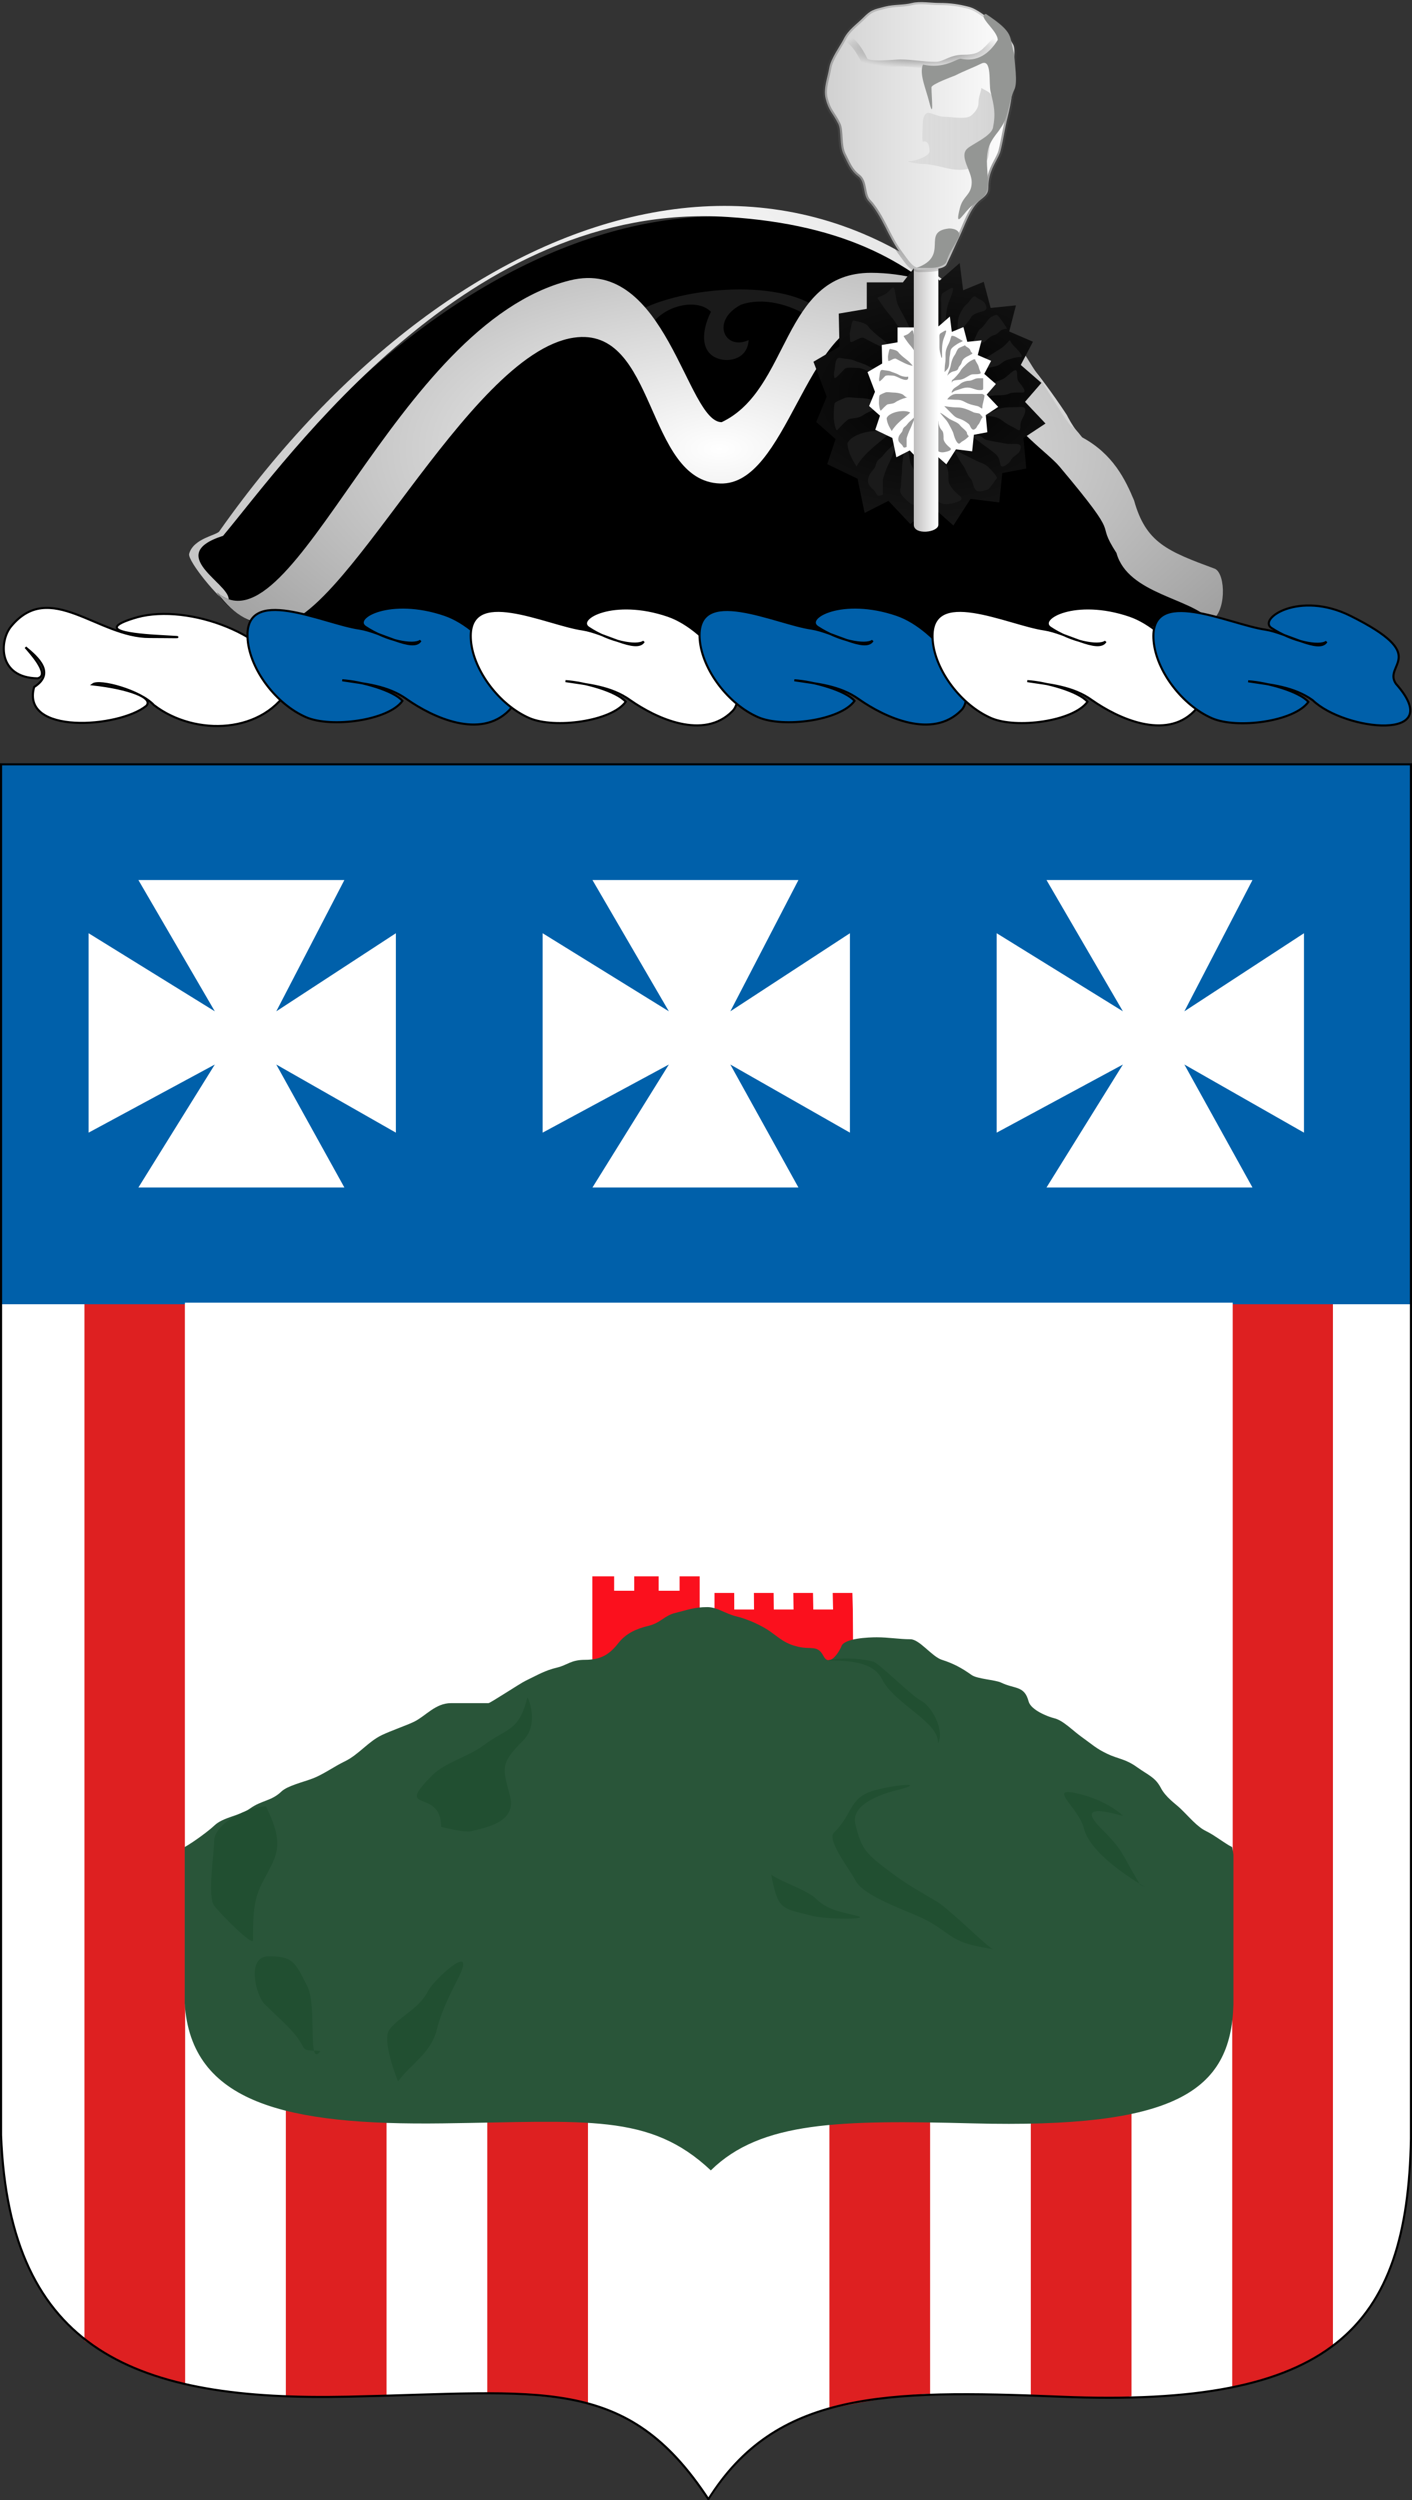 <?xml version="1.0" encoding="UTF-8" standalone="no"?>
<!-- Created with Inkscape (http://www.inkscape.org/) -->
<svg
   xmlns:dc="http://purl.org/dc/elements/1.1/"
   xmlns:cc="http://creativecommons.org/ns#"
   xmlns:rdf="http://www.w3.org/1999/02/22-rdf-syntax-ns#"
   xmlns:svg="http://www.w3.org/2000/svg"
   xmlns="http://www.w3.org/2000/svg"
   xmlns:xlink="http://www.w3.org/1999/xlink"
   xmlns:sodipodi="http://sodipodi.sourceforge.net/DTD/sodipodi-0.dtd"
   xmlns:inkscape="http://www.inkscape.org/namespaces/inkscape"
   id="svg2551"
   sodipodi:version="0.32"
   inkscape:version="0.46"
   width="201.815"
   height="357.17"
   version="1.0"
   sodipodi:docname="3rd_Infantry_Regiment_COA.svg"
   inkscape:output_extension="org.inkscape.output.svg.inkscape">
  <rect width="100%" height="100%" fill="#333333" stroke="none"/>
  <defs
     id="defs2554">
    <linearGradient
       inkscape:collect="always"
       id="linearGradient3501">
      <stop
         style="stop-color:#cccccc;stop-opacity:1;"
         offset="0"
         id="stop3503" />
      <stop
         style="stop-color:#cccccc;stop-opacity:0;"
         offset="1"
         id="stop3505" />
    </linearGradient>
    <linearGradient
       inkscape:collect="always"
       id="linearGradient3468">
      <stop
         style="stop-color:#666666;stop-opacity:1;"
         offset="0"
         id="stop3470" />
      <stop
         style="stop-color:#666666;stop-opacity:0;"
         offset="1"
         id="stop3472" />
    </linearGradient>
    <linearGradient
       id="linearGradient3454">
      <stop
         style="stop-color:#ffffff;stop-opacity:1;"
         offset="0"
         id="stop3456" />
      <stop
         style="stop-color:#6f6f6f;stop-opacity:1;"
         offset="1"
         id="stop3458" />
    </linearGradient>
    <linearGradient
       inkscape:collect="always"
       id="linearGradient3446">
      <stop
         style="stop-color:#4d4d4d;stop-opacity:1;"
         offset="0"
         id="stop3448" />
      <stop
         style="stop-color:#4d4d4d;stop-opacity:0;"
         offset="1"
         id="stop3450" />
    </linearGradient>
    <linearGradient
       id="linearGradient3410">
      <stop
         style="stop-color:#ffffff;stop-opacity:1;"
         offset="0"
         id="stop3412" />
      <stop
         style="stop-color:#6b6868;stop-opacity:1;"
         offset="1"
         id="stop3414" />
    </linearGradient>
    <linearGradient
       id="linearGradient3400">
      <stop
         style="stop-color:#000000;stop-opacity:1;"
         offset="0"
         id="stop3402" />
      <stop
         style="stop-color:#2f2f2f;stop-opacity:1;"
         offset="1"
         id="stop3404" />
    </linearGradient>
    <linearGradient
       id="linearGradient4726">
      <stop
         style="stop-color:#ffffff;stop-opacity:1;"
         offset="0"
         id="stop4728" />
      <stop
         style="stop-color:#000000;stop-opacity:1;"
         offset="1"
         id="stop4730" />
    </linearGradient>
    <linearGradient
       id="linearGradient4720">
      <stop
         id="stop4722"
         offset="0"
         style="stop-color:#ffffff;stop-opacity:1;" />
      <stop
         id="stop4724"
         offset="1"
         style="stop-color:#000000;stop-opacity:1;" />
    </linearGradient>
    <linearGradient
       id="linearGradient3385">
      <stop
         style="stop-color:#ffffff;stop-opacity:1;"
         offset="0"
         id="stop3387" />
      <stop
         style="stop-color:#000000;stop-opacity:1;"
         offset="1"
         id="stop3389" />
    </linearGradient>
    <inkscape:perspective
       sodipodi:type="inkscape:persp3d"
       inkscape:vp_x="0 : 526.18109 : 1"
       inkscape:vp_y="0 : 1000 : 0"
       inkscape:vp_z="744.09448 : 526.18109 : 1"
       inkscape:persp3d-origin="372.04724 : 350.78739 : 1"
       id="perspective2558" />
    <linearGradient
       inkscape:collect="always"
       xlink:href="#linearGradient3410"
       id="linearGradient3416"
       x1="132.738"
       y1="53.049"
       x2="124.602"
       y2="53.049"
       gradientUnits="userSpaceOnUse"
       gradientTransform="translate(31.441,-19.071)" />
    <radialGradient
       inkscape:collect="always"
       xlink:href="#linearGradient3400"
       id="radialGradient3560"
       gradientUnits="userSpaceOnUse"
       gradientTransform="matrix(3.88,-2.1257834e-6,1.4068206e-6,2.568,-684.64,-2.176)"
       cx="237.732"
       cy="1.389"
       fx="237.732"
       fy="1.389"
       r="16.583" />
    <linearGradient
       inkscape:collect="always"
       xlink:href="#linearGradient3501"
       id="linearGradient3597"
       gradientUnits="userSpaceOnUse"
       x1="355.854"
       y1="4.424"
       x2="326.271"
       y2="4.424"
       gradientTransform="translate(0,12)" />
    <radialGradient
       inkscape:collect="always"
       xlink:href="#linearGradient3468"
       id="radialGradient3601"
       gradientUnits="userSpaceOnUse"
       gradientTransform="matrix(1,0,0,0.242,0,6.676)"
       cx="339.852"
       cy="-7.028"
       fx="339.852"
       fy="-7.028"
       r="11.834" />
    <linearGradient
       inkscape:collect="always"
       xlink:href="#linearGradient3454"
       id="linearGradient3604"
       gradientUnits="userSpaceOnUse"
       x1="353.308"
       y1="5.453"
       x2="268.725"
       y2="5.453"
       gradientTransform="translate(0,12)" />
    <radialGradient
       inkscape:collect="always"
       xlink:href="#linearGradient3446"
       id="radialGradient3606"
       gradientUnits="userSpaceOnUse"
       gradientTransform="matrix(1.682,8.9235834e-7,-9.7199939e-7,1.833,-231.645,7.46)"
       cx="339.456"
       cy="5.453"
       fx="339.456"
       fy="5.453"
       r="13.852" />
    <linearGradient
       inkscape:collect="always"
       xlink:href="#linearGradient3410"
       id="linearGradient3609"
       gradientUnits="userSpaceOnUse"
       gradientTransform="translate(209.383,-0.243)"
       x1="132.738"
       y1="53.049"
       x2="124.602"
       y2="53.049" />
    <radialGradient
       inkscape:collect="always"
       xlink:href="#linearGradient4726"
       id="radialGradient3647"
       gradientUnits="userSpaceOnUse"
       gradientTransform="matrix(3.217,-4.5865911e-8,2.2874246e-8,1.604,134.255,133.77)"
       cx="54.884"
       cy="-42.169"
       fx="54.884"
       fy="-42.169"
       r="71.778" />
    <radialGradient
       inkscape:collect="always"
       xlink:href="#linearGradient3385"
       id="radialGradient3651"
       gradientUnits="userSpaceOnUse"
       gradientTransform="matrix(4.372,3.5082897e-2,-6.8845841e-2,8.58,-133.758,-399.81)"
       cx="101.955"
       cy="53.861"
       fx="101.955"
       fy="53.861"
       r="73.275" />
  </defs>
  <sodipodi:namedview
     inkscape:window-height="726"
     inkscape:window-width="1036"
     inkscape:pageshadow="2"
     inkscape:pageopacity="0.0"
     guidetolerance="10.0"
     gridtolerance="10.0"
     objecttolerance="10.0"
     borderopacity="1.0"
     bordercolor="#666666"
     pagecolor="#ffffff"
     id="base"
     showgrid="false"
     inkscape:zoom="3.96"
     inkscape:cx="110.98488"
     inkscape:cy="366.94441"
     inkscape:window-x="184"
     inkscape:window-y="22"
     inkscape:current-layer="svg2551"
     showguides="true"
     inkscape:guide-bbox="true"
     units="cm">
    <sodipodi:guide
       orientation="0,1"
       position="188.096,43.943"
       id="guide3190" />
  </sodipodi:namedview>
  <g
     id="g2735">
    <g
       id="g2714">
      <path
         style="fill:#ffffff;fill-opacity:1;fill-rule:evenodd;stroke:none;stroke-width:0.3;stroke-linecap:butt;stroke-linejoin:miter;stroke-miterlimit:4;stroke-dasharray:none;stroke-opacity:1"
         d="M 0.15,110.051 L 201.665,110.051 L 201.665,305.505 C 201.164,332.555 190.485,344.016 151.539,342.374 C 126.206,341.327 111.028,341.658 101.403,357.02 C 89.649,339.111 77.471,341.783 49.771,342.374 C 19.601,343.028 1.337,336.051 0.15,305 L 0.15,110.051 z"
         id="path3336"
         sodipodi:nodetypes="cccscscc" />
      <path
         style="fill:#de2021;fill-opacity:1;fill-rule:evenodd;stroke:none;stroke-width:1px;stroke-linecap:butt;stroke-linejoin:miter;stroke-opacity:1"
         d="M 26.462,340.547 L 26.462,186.051 L 12.069,186.051 L 12.069,334.38 C 16.331,336.932 20.524,339.675 26.462,340.547 z M 55.25,342.198 L 55.25,186.051 L 40.856,186.051 L 40.856,342.323 C 45.46,342.766 51.264,342.147 55.25,342.198 z M 84.038,343.299 L 84.038,186.051 L 69.644,186.051 L 69.644,341.877 C 73.877,342.011 79.436,342.325 84.038,343.299 z"
         id="path3339"
         sodipodi:nodetypes="ccccccccccccccc" />
      <path
         style="fill:#de2021;fill-opacity:1;fill-rule:evenodd;stroke:none;stroke-width:1px;stroke-linecap:butt;stroke-linejoin:miter;stroke-opacity:1"
         d="M 176.12,340.908 L 176.12,186.051 L 190.514,186.051 L 190.514,335.052 C 186.366,337.881 181.467,340.272 176.12,340.908 z M 147.332,342.198 L 147.332,186.051 L 161.726,186.051 L 161.726,342.323 C 157.122,342.766 151.318,342.147 147.332,342.198 z M 118.544,344.111 L 118.544,186.051 L 132.938,186.051 L 132.938,341.968 C 128.705,342.101 123.146,343.137 118.544,344.111 z"
         id="path3345"
         sodipodi:nodetypes="ccccccccccccccc" />
      <rect
         style="fill:#0060aa;fill-opacity:1;fill-rule:nonzero;stroke:none;stroke-width:1;stroke-linecap:butt;stroke-linejoin:miter;marker:none;marker-start:none;marker-mid:none;marker-end:none;stroke-miterlimit:4;stroke-dasharray:none;stroke-dashoffset:0;stroke-opacity:1;visibility:visible;display:inline;overflow:visible;enable-background:accumulate"
         id="rect2564"
         width="201.515"
         height="77.273"
         x="0.15"
         y="109.041" />
      <path
         style="fill:#ffffff;fill-rule:evenodd;stroke:none;stroke-width:1px;stroke-linecap:butt;stroke-linejoin:miter;stroke-opacity:1"
         d="M 19.782,169.638 L 49.221,169.638 L 39.487,152.069 L 56.581,161.803 L 56.581,133.314 L 39.487,144.472 L 49.221,125.716 L 19.782,125.716 L 30.703,144.472 L 12.66,133.314 L 12.66,161.803 L 30.703,152.069 L 19.782,169.638 z"
         id="path3355"
         sodipodi:nodetypes="ccccccccccccc" />
      <path
         style="fill:#ffffff;fill-rule:evenodd;stroke:none;stroke-width:1px;stroke-linecap:butt;stroke-linejoin:miter;stroke-opacity:1"
         d="M 84.679,169.638 L 114.118,169.638 L 104.384,152.069 L 121.478,161.803 L 121.478,133.314 L 104.384,144.472 L 114.118,125.716 L 84.679,125.716 L 95.6,144.472 L 77.556,133.314 L 77.556,161.803 L 95.6,152.069 L 84.679,169.638 z"
         id="path3357"
         sodipodi:nodetypes="ccccccccccccc" />
      <path
         style="fill:#ffffff;fill-rule:evenodd;stroke:none;stroke-width:1px;stroke-linecap:butt;stroke-linejoin:miter;stroke-opacity:1"
         d="M 149.575,169.638 L 179.014,169.638 L 169.28,152.069 L 186.374,161.803 L 186.374,133.314 L 169.28,144.472 L 179.014,125.716 L 149.575,125.716 L 160.496,144.472 L 142.453,133.314 L 142.453,161.803 L 160.496,152.069 L 149.575,169.638 z"
         id="path3359"
         sodipodi:nodetypes="ccccccccccccc" />
      <path
         style="fill:none;fill-rule:evenodd;stroke:#000000;stroke-width:0.3;stroke-linecap:butt;stroke-linejoin:miter;stroke-miterlimit:4;stroke-dasharray:none;stroke-opacity:1"
         d="M 0.15,109.186 L 201.665,109.186 L 201.665,305.505 C 201.164,332.555 190.485,344.016 151.539,342.374 C 126.206,341.327 110.878,341.658 101.253,357.02 C 89.5,339.111 77.471,341.783 49.771,342.374 C 19.601,343.028 1.337,336.051 0.15,305 L 0.15,109.186 z"
         id="path4201"
         sodipodi:nodetypes="cccscscc" />
      <path
         style="fill:#ffffff;fill-opacity:1;fill-rule:evenodd;stroke:none;stroke-width:0.175;stroke-linecap:butt;stroke-linejoin:miter;stroke-miterlimit:4;stroke-dasharray:none;stroke-opacity:1"
         d="M 26.431,186.091 L 176.189,186.091 L 176.189,286.241 C 175.817,298.662 167.88,303.925 138.937,303.171 C 120.111,302.69 108.72,302.842 101.567,309.897 C 92.832,301.673 83.893,302.9 63.308,303.171 C 40.886,303.471 27.313,300.267 26.431,286.009 L 26.431,186.091 z"
         id="path2404"
         sodipodi:nodetypes="cccscscc" />
      <path
         style="fill:#fb101d;fill-opacity:1;fill-rule:evenodd;stroke:none;stroke-width:0.1;stroke-linecap:butt;stroke-linejoin:miter;stroke-miterlimit:4;stroke-dasharray:none;stroke-opacity:1"
         d="M 84.661,225.185 L 87.779,225.185 L 87.779,227.243 L 90.648,227.243 L 90.648,225.185 L 94.141,225.185 L 94.141,227.243 L 97.134,227.243 L 97.134,225.185 L 100.003,225.185 L 100.003,227.243 L 100.003,229.925 L 102.124,229.925 L 102.124,227.555 L 104.939,227.555 L 104.948,229.925 L 107.773,229.925 L 107.755,227.555 L 110.57,227.555 L 110.597,229.925 L 113.422,229.925 L 113.386,227.555 L 116.201,227.555 L 116.246,229.925 L 119.07,229.925 L 119.017,227.555 L 121.832,227.555 L 121.895,229.925 L 121.957,239.405 L 84.661,239.281 L 84.661,227.243 L 84.661,225.185 z"
         id="path3198"
         sodipodi:nodetypes="cccccccccccccccccccccccccccccccc" />
      <path
         style="fill:#295539;fill-opacity:1;fill-rule:evenodd;stroke:none;stroke-width:0.175;stroke-linecap:butt;stroke-linejoin:miter;stroke-miterlimit:4;stroke-dasharray:none;stroke-opacity:1"
         d="M 101.096,229.579 C 99.196,229.579 98.179,230.013 96.592,230.391 C 94.882,230.799 94.49,231.827 92.65,232.266 C 91.014,232.657 89.502,233.297 88.396,234.704 C 87.138,236.305 85.954,237.11 83.611,237.11 C 81.592,237.11 81.075,237.869 79.669,238.204 C 77.846,238.639 76.894,239.254 75.165,240.079 C 74.323,240.481 70.077,243.297 69.816,243.297 C 68.032,243.297 66.252,243.297 64.467,243.297 C 62.21,243.297 60.835,245.166 59.119,245.985 C 58.054,246.493 55.91,247.227 54.583,247.86 C 52.602,248.805 51.256,250.677 49.234,251.641 C 47.845,252.304 46.167,253.499 44.73,254.047 C 43.317,254.587 41.09,255.098 40.226,255.922 C 38.764,257.316 37.412,257.15 35.721,258.36 C 34.294,259.381 31.904,259.574 30.654,260.766 C 29.855,261.529 27.75,263.086 26.4,263.86 L 26.4,286.172 C 27.283,300.431 40.867,303.629 63.31,303.329 C 83.915,303.058 92.853,301.824 101.597,310.047 C 108.756,302.993 120.162,302.848 139.007,303.329 C 167.977,304.083 175.92,298.812 176.292,286.391 L 176.292,264.922 C 176.227,264.506 176.174,264.122 176.105,263.86 C 175.103,263.382 173.594,262.157 172.383,261.579 C 171.104,260.969 169.969,259.549 168.723,258.36 C 167.966,257.638 166.626,256.762 165.908,255.391 C 165.118,253.885 164.128,253.597 162.529,252.454 C 160.815,251.227 159.848,251.298 158.275,250.547 C 156.663,249.778 156.195,249.271 154.616,248.141 C 153.265,247.175 151.953,245.759 150.674,245.454 C 149.769,245.238 147.337,244.279 147.015,243.047 C 146.419,240.775 145.079,241.317 143.073,240.36 C 142.234,239.96 139.679,239.859 138.851,239.266 C 137.441,238.258 136.235,237.621 134.628,237.11 C 133.196,236.655 131.435,234.172 130.124,234.172 C 128.526,234.172 127.013,233.891 125.307,233.891 C 124.234,233.891 120.56,234.012 120.239,235.235 C 120.18,235.46 118.658,238.395 117.706,236.579 C 116.843,234.932 115.969,235.694 114.046,235.235 C 112.235,234.803 111.581,234.135 110.105,233.079 C 108.815,232.156 106.759,231.266 105.319,230.922 C 103.571,230.506 102.556,229.579 101.096,229.579 z"
         id="path3192" />
      <path
         style="fill:#214f31;fill-opacity:1;fill-rule:evenodd;stroke:none;stroke-width:1px;stroke-linecap:butt;stroke-linejoin:miter;stroke-opacity:1"
         d="M 56.887,297.34 C 58.712,294.832 61.59,293.321 62.434,289.943 C 63.179,286.963 64.569,284.441 65.517,282.546 C 68.256,277.066 62.007,282.785 61.202,284.395 C 59.912,286.974 57.069,288.056 55.654,289.943 C 54.58,291.375 56.557,296.517 56.887,297.34 z"
         id="path3201" />
      <path
         style="fill:#214f31;fill-opacity:1;fill-rule:evenodd;stroke:none;stroke-width:1px;stroke-linecap:butt;stroke-linejoin:miter;stroke-opacity:1"
         d="M 45.791,293.025 C 43.905,295.54 45.348,286.59 43.942,283.779 C 42.13,280.155 41.795,279.464 38.394,279.464 C 35.131,279.464 36.622,285.089 37.778,286.244 C 40.309,288.776 42.215,290.188 43.326,292.409 C 43.704,293.166 44.969,292.82 45.791,293.025 z"
         id="path3203" />
      <path
         style="fill:#214f31;fill-opacity:1;fill-rule:evenodd;stroke:none;stroke-width:1px;stroke-linecap:butt;stroke-linejoin:miter;stroke-opacity:1"
         d="M 38.009,258.052 C 40.973,263.98 39.34,265.254 37.393,269.148 C 36.196,271.542 36.16,273.801 36.16,277.161 C 36.16,278.099 31.514,273.432 30.612,272.23 C 29.616,270.901 30.612,264.753 30.612,262.984 C 30.612,260.511 35.483,258.052 38.009,258.052 z"
         id="path3205" />
      <path
         style="fill:#214f31;fill-opacity:1;fill-rule:evenodd;stroke:none;stroke-width:1px;stroke-linecap:butt;stroke-linejoin:miter;stroke-opacity:1"
         d="M 63.051,260.971 C 63.051,255.257 56.132,259.261 61.818,253.574 C 63.626,251.767 66.963,250.948 69.215,249.26 C 72.501,246.795 74.144,247.42 75.379,242.479 C 75.417,242.327 77.182,246.223 74.763,248.643 C 71.324,252.081 71.905,252.623 72.914,256.656 C 73.826,260.308 69.444,261.068 67.366,261.588 C 66.352,261.841 63.306,261.022 63.051,260.971 z"
         id="path3207" />
      <path
         style="fill:#214f31;fill-opacity:1;fill-rule:evenodd;stroke:none;stroke-width:1px;stroke-linecap:butt;stroke-linejoin:miter;stroke-opacity:1"
         d="M 141.983,278.471 C 141.596,278.568 135.664,272.706 133.97,271.69 C 131.106,269.972 129.731,269.281 127.189,267.375 C 123.631,264.706 123.135,264.104 122.258,260.595 C 121.489,257.517 126.738,256.085 128.422,255.663 C 132.172,254.726 128.862,254.783 125.34,255.663 C 121.239,256.689 122.134,258.87 119.176,261.828 C 118.136,262.868 121.557,267.205 122.258,268.608 C 123.42,270.933 129.602,272.896 132.121,274.156 C 135.19,275.691 135.789,277.076 138.901,277.854 C 139.918,278.109 140.956,278.265 141.983,278.471 z"
         id="path3209" />
      <path
         style="fill:#214f31;fill-opacity:1;fill-rule:evenodd;stroke:none;stroke-width:1px;stroke-linecap:butt;stroke-linejoin:miter;stroke-opacity:1"
         d="M 134.051,249.078 C 134.352,246.027 127.862,243.48 126.038,239.832 C 124.768,237.293 121.041,237.21 118.189,237.21 C 119.746,236.82 122.413,236.768 124.805,237.366 C 125.614,237.569 130.343,242.293 131.586,242.914 C 133.226,243.734 135.072,247.301 134.051,249.078 z"
         id="path3211"
         sodipodi:nodetypes="cscssc" />
      <path
         style="fill:#214f31;fill-opacity:1;fill-rule:evenodd;stroke:none;stroke-width:1px;stroke-linecap:butt;stroke-linejoin:miter;stroke-opacity:1"
         d="M 162.941,269.225 C 166.644,271.076 156.131,266.021 154.928,261.211 C 154.157,258.128 149.356,255.041 154.312,256.28 C 157.662,257.118 159.829,258.716 160.476,259.362 C 160.742,259.628 153.013,256.831 157.394,261.211 C 160.685,264.502 160.187,264.634 162.941,269.225 z"
         id="path3213" />
      <path
         style="fill:#214f31;fill-opacity:1;fill-rule:evenodd;stroke:none;stroke-width:1px;stroke-linecap:butt;stroke-linejoin:miter;stroke-opacity:1"
         d="M 110.219,267.783 C 111.426,268.745 115.405,270.014 116.623,271.232 C 118.272,272.881 120.328,273.143 122.534,273.695 C 124.605,274.212 118.201,274.212 116.13,273.695 C 111.569,272.554 111.23,272.842 110.219,267.783 z"
         id="path3215" />
    </g>
    <g
       id="g2657">
      <g
         id="g3758"
         transform="translate(-208.004,-2.01)">
        <path
           sodipodi:nodetypes="ccsssssssccsc"
           id="path3365"
           d="M 239.734,78.293 C 274.914,30.439 325.586,13.531 360.522,61.657 C 362.781,66.174 367.776,69.656 369.925,73.953 C 370.967,76.038 371.194,78.34 373.541,80.101 C 375.27,81.397 377.189,81.579 378.966,83.356 C 380.253,84.642 381.333,84.868 381.859,86.972 C 382.96,91.377 368.152,92.035 365.585,92.035 C 356.193,92.035 345.645,91.923 336.292,93.482 C 327.624,94.927 317.307,93.843 308.446,93.843 C 297.928,93.843 287.149,92.035 276.622,92.035 C 263.753,95.614 253.443,91.248 241.543,88.057 C 240.521,87.802 235.114,82.565 235.395,81.548 C 236.021,79.28 239.493,78.896 239.734,78.293 z"
           style="fill:#000000;fill-rule:evenodd;stroke:none;stroke-width:1px;stroke-linecap:butt;stroke-linejoin:miter;stroke-opacity:1" />
        <path
           sodipodi:nodetypes="ccsssscsccsc"
           id="path3375"
           d="M 239.381,77.864 C 273.444,29.563 327.33,10.922 360.481,61.281 C 362.739,65.798 367.423,69.227 369.572,73.525 C 370.614,75.609 370.84,77.912 373.188,79.672 C 374.916,80.969 376.836,81.151 378.613,82.927 C 379.899,84.214 380.98,84.439 381.506,86.544 C 382.607,90.948 371.147,80.446 367.687,76.874 C 350.752,55.439 346.122,35.169 311.979,33.003 C 275.089,30.666 249.48,67.044 239.887,78.554 C 230.913,81.415 242.153,85.909 240.52,88.075 C 239.498,87.82 234.761,82.136 235.041,81.119 C 235.667,78.852 239.14,78.467 239.381,77.864 z"
           style="fill:url(#radialGradient3651);fill-opacity:1;fill-rule:evenodd;stroke:none;stroke-width:1px;stroke-linecap:butt;stroke-linejoin:miter;stroke-opacity:1" />
        <path
           sodipodi:nodetypes="csccsccccc"
           id="path3369"
           d="M 239.015,86.632 C 249.976,95.957 264.277,48.358 289.452,42.066 C 303.224,38.623 306.171,62.333 311.151,62.318 C 320.99,57.676 319.707,40.987 332.487,40.981 C 342.019,41.011 350.345,46.384 354.186,52.553 C 363.784,67.967 359.452,60.757 362.673,64.872 C 367.106,67.267 368.848,70.909 370.098,73.89 C 371.788,79.937 374.85,81.131 381.671,83.654 C 383.241,84.439 382.702,89.425 380.47,90.503 C 345.099,87.194 250.806,105.657 239.015,86.632 z"
           style="fill:#000000;fill-rule:evenodd;stroke:none;stroke-width:1px;stroke-linecap:butt;stroke-linejoin:miter;stroke-opacity:1" />
        <path
           sodipodi:nodetypes="cccccsccsc"
           id="path3593"
           d="M 298.475,46.907 C 304.256,43.111 319.229,41.618 325.071,46.188 C 326.945,48.063 325.132,47.641 323.633,47.267 C 320.969,45.502 316.995,44.423 313.883,45.551 C 309.571,47.834 311.55,52.167 315.008,50.592 C 314.839,53.19 312.491,53.655 311.101,53.361 C 308.085,52.723 308.151,49.469 309.617,46.548 C 307.402,44.32 301.984,45.956 300.722,49.187 C 300.328,50.765 300.044,49.783 298.116,49.783 C 297.15,49.783 298.116,47.804 298.475,46.907 z"
           style="fill:#1a1a1a;fill-opacity:1;fill-rule:evenodd;stroke:none;stroke-width:1px;stroke-linecap:butt;stroke-linejoin:miter;stroke-opacity:1" />
        <path
           sodipodi:nodetypes="csccscccccssssscc"
           id="path3373"
           d="M 239.015,86.632 C 249.976,95.957 264.277,48.358 289.452,42.066 C 303.224,38.623 306.171,62.333 311.151,62.318 C 320.99,57.676 319.707,40.987 332.487,40.981 C 342.019,41.011 350.345,45.999 354.186,52.167 C 363.784,67.581 359.452,60.372 362.673,64.486 C 367.106,66.881 368.848,70.523 370.098,73.504 C 371.788,79.551 374.85,80.745 381.671,83.269 C 383.241,84.054 383.281,89.618 381.048,90.696 C 378.453,87.461 369.209,86.928 367.577,81.001 C 364.241,75.852 368.873,79.88 359.442,68.667 C 357.679,66.571 352.798,63.531 349.84,57.929 C 348.414,55.228 346.642,46.63 333.24,47.569 C 323.135,48.278 320.473,71.375 310.942,71.08 C 300.183,70.747 301.931,48.479 290.003,50.249 C 274.708,52.519 256.727,92.264 247.14,91.249 C 244.053,91.185 241.722,90.233 239.015,86.632 z"
           style="fill:url(#radialGradient3647);fill-opacity:1;fill-rule:evenodd;stroke:none;stroke-width:1px;stroke-linecap:butt;stroke-linejoin:miter;stroke-opacity:1" />
        <g
           transform="translate(0,4)"
           id="g3654">
          <g
             id="g3364"
             transform="translate(103.12,52.777)">
            <path
               sodipodi:nodetypes="ccccccccccccccccccccccccccccccccccc"
               id="path3245"
               d="M 236.338,-17.527 L 233.93,-14.432 L 228.772,-14.432 L 228.772,-10.649 L 224.765,-9.971 L 224.868,-5.266 L 221.149,-3.092 L 223.045,1.899 L 221.549,5.516 L 224.31,7.96 L 223.119,11.539 L 227.452,13.62 L 228.464,18.511 L 231.867,16.782 L 234.999,20.1 L 238.057,17.553 L 241.153,20.304 L 243.597,16.501 L 247.707,17.005 L 248.142,12.812 L 251.564,12.163 L 251.163,7.813 L 254.315,5.732 L 251.387,2.637 L 253.731,-0.068 L 250.783,-2.632 L 252.522,-5.951 L 249.129,-7.411 L 250.093,-11.148 L 246.475,-10.773 L 245.486,-14.51 L 242.544,-13.3 L 242.054,-17.193 L 239.173,-14.682 L 236.338,-17.527 z"
               style="fill:url(#radialGradient3560);fill-opacity:1;fill-rule:evenodd;stroke:none;stroke-width:0.4;stroke-linecap:butt;stroke-linejoin:miter;stroke-miterlimit:4;stroke-dasharray:none;stroke-opacity:1" />
            <path
               id="path3249"
               d="M 231.075,15.898 C 231.075,15.606 231.075,14.503 231.075,13.815 C 231.075,13.495 231.618,12.079 231.726,11.862 C 232.204,10.907 232.455,10.235 232.898,9.128 C 233.476,7.682 233.851,7.523 232.768,8.607 C 232.135,9.24 231.721,9.481 231.205,10.169 C 230.597,10.98 230.289,10.707 230.033,11.732 C 229.881,12.341 229.168,12.673 228.992,13.555 C 228.807,14.478 229.293,14.767 229.773,15.247 C 230.361,15.835 230.038,16.313 231.075,15.898 z"
               style="fill:#1a1a1a;fill-rule:evenodd;stroke:none;stroke-width:1px;stroke-linecap:butt;stroke-linejoin:miter;stroke-opacity:1" />
            <path
               sodipodi:nodetypes="cccc"
               id="path3251"
               d="M 231.986,7.175 C 230.559,8.518 228.501,9.803 227.299,11.862 C 226.621,10.755 226.147,9.927 225.997,8.607 C 226.601,7.018 230.55,6.301 231.986,7.175 z"
               style="fill:#1a1a1a;fill-opacity:1;fill-rule:evenodd;stroke:none;stroke-width:1px;stroke-linecap:butt;stroke-linejoin:miter;stroke-opacity:1" />
            <path
               id="path3263"
               d="M 230.554,3.529 C 230.051,3.615 228.709,4.197 228.21,4.57 C 227.667,4.978 226.831,4.948 226.257,5.091 C 225.914,5.177 224.74,6.478 224.565,6.654 C 224.296,6.922 224.044,5.189 224.044,4.831 C 224.044,4.172 224.059,3.339 224.174,2.878 C 224.242,2.604 225.334,2.232 225.606,2.096 C 226.051,1.874 227.17,2.096 227.69,2.096 C 228.416,2.096 229.301,2.246 229.903,2.487 C 230.408,2.689 230.819,3.44 231.335,3.268 C 231.596,3.181 230.815,3.442 230.554,3.529 z"
               style="fill:#1a1a1a;fill-opacity:1;fill-rule:evenodd;stroke:none;stroke-width:1px;stroke-linecap:butt;stroke-linejoin:miter;stroke-opacity:1" />
            <path
               id="path3267"
               d="M 231.466,-1.94 C 230.817,-1.807 229.772,-1.993 228.992,-2.461 C 228.417,-2.806 227.427,-3.048 227.039,-3.242 C 226.531,-3.496 225.652,-3.493 224.955,-3.633 C 224.214,-3.781 224.285,-2.496 224.174,-1.94 C 224.097,-1.557 223.999,-1.118 224.174,-0.768 C 224.273,-0.571 225.561,-2.025 225.606,-2.07 C 225.912,-2.376 227.105,-2.2 227.559,-2.2 C 228.153,-2.2 229.129,-1.625 229.643,-1.419 C 230.522,-1.068 231.659,-0.782 231.466,-1.94 z"
               style="fill:#1a1a1a;fill-opacity:1;fill-rule:evenodd;stroke:none;stroke-width:1px;stroke-linecap:butt;stroke-linejoin:miter;stroke-opacity:1" />
            <path
               sodipodi:nodetypes="ccssscc"
               id="path3269"
               d="M 232.637,-4.674 C 231.343,-6.308 230.816,-6.218 229.122,-7.93 C 228.754,-8.687 227.618,-8.794 226.908,-8.971 C 226.612,-9.045 226.506,-7.882 226.387,-7.409 C 226.282,-6.988 226.387,-6.541 226.387,-6.107 C 226.387,-5.433 227.715,-6.748 228.341,-6.497 C 229.743,-5.774 231.243,-4.88 232.637,-4.674 z"
               style="fill:#1a1a1a;fill-opacity:1;fill-rule:evenodd;stroke:none;stroke-width:1px;stroke-linecap:butt;stroke-linejoin:miter;stroke-opacity:1" />
            <path
               id="path3271"
               d="M 235.372,-6.497 C 235.358,-7.152 234.739,-8.285 234.33,-9.102 C 233.987,-9.788 233.706,-10.219 233.289,-11.055 C 232.971,-11.689 232.919,-12.662 232.768,-13.268 C 232.533,-14.209 232.275,-13.387 231.596,-12.878 C 231.02,-12.446 230.443,-12.376 230.294,-12.227 C 230.269,-12.201 231.18,-10.871 231.335,-10.664 C 231.956,-9.837 232.452,-9.411 233.028,-8.45 C 233.364,-7.89 234.037,-7.864 234.33,-7.279 C 234.452,-7.035 235.113,-6.653 235.372,-6.497 z"
               style="fill:#1a1a1a;fill-opacity:1;fill-rule:evenodd;stroke:none;stroke-width:1px;stroke-linecap:butt;stroke-linejoin:miter;stroke-opacity:1" />
            <path
               id="path3273"
               d="M 240.059,-6.237 C 240.059,-6.609 240.059,-7.807 240.059,-8.581 C 240.059,-9.45 240.124,-10.272 240.32,-11.055 C 240.522,-11.862 240.915,-12.47 241.101,-13.398 C 241.229,-14.038 240.216,-13.216 239.799,-13.008 C 239.253,-12.735 239.408,-12.12 239.408,-11.445 C 239.408,-10.751 239.408,-10.056 239.408,-9.362 C 239.408,-8.536 239.601,-7.941 239.799,-7.148 C 240.213,-5.493 240.059,-9.206 240.059,-6.237 z"
               style="fill:#1a1a1a;fill-opacity:1;fill-rule:evenodd;stroke:none;stroke-width:1px;stroke-linecap:butt;stroke-linejoin:miter;stroke-opacity:1" />
            <path
               id="path3275"
               d="M 241.882,-5.846 C 241.871,-6.496 242.135,-7.399 242.533,-7.93 C 243.031,-8.593 243.435,-8.953 243.705,-9.492 C 243.927,-9.935 244.988,-10.204 245.268,-10.273 C 246.06,-10.471 245.947,-10.868 245.658,-11.445 C 245.463,-11.836 244.643,-12.07 244.356,-12.357 C 243.972,-12.741 243.446,-11.609 243.054,-11.315 C 242.542,-10.931 242.012,-9.88 241.882,-9.362 C 241.743,-8.805 241.752,-8.131 241.752,-7.409 C 241.752,-6.852 241.771,-6.404 241.882,-5.846 z"
               style="fill:#1a1a1a;fill-opacity:1;fill-rule:evenodd;stroke:none;stroke-width:1px;stroke-linecap:butt;stroke-linejoin:miter;stroke-opacity:1" />
            <path
               id="path3277"
               d="M 243.445,-4.674 C 243.983,-4.623 244.704,-5.673 245.398,-5.846 C 245.849,-5.959 246.193,-6.696 246.96,-6.888 C 247.679,-7.068 247.747,-7.799 248.783,-7.799 C 248.921,-7.799 248.012,-9.045 247.872,-9.232 C 247.356,-9.92 247.415,-9.915 246.57,-9.492 C 246.086,-9.25 245.575,-8.14 245.007,-7.799 C 244.599,-7.554 244.249,-6.26 243.966,-5.977 C 243.584,-5.595 243.554,-5.22 243.445,-4.674 z"
               style="fill:#1a1a1a;fill-opacity:1;fill-rule:evenodd;stroke:none;stroke-width:1px;stroke-linecap:butt;stroke-linejoin:miter;stroke-opacity:1" />
            <path
               id="path3279"
               d="M 244.617,-1.68 C 245.001,-2.048 246.414,-2.259 247.221,-2.461 C 247.992,-2.654 248.158,-3.184 248.914,-3.372 C 249.473,-3.512 249.944,-3.763 250.736,-3.763 C 251.399,-3.763 250.163,-4.987 249.695,-5.456 C 248.934,-6.216 249.613,-6.546 248.523,-5.456 C 248.008,-4.941 246.87,-4.379 246.049,-3.763 C 245.267,-3.177 244.841,-3.49 244.617,-2.591 C 244.543,-2.296 244.617,-1.983 244.617,-1.68 z"
               style="fill:#1a1a1a;fill-opacity:1;fill-rule:evenodd;stroke:none;stroke-width:1px;stroke-linecap:butt;stroke-linejoin:miter;stroke-opacity:1" />
            <path
               id="path3281"
               d="M 244.617,1.966 C 245.285,2.111 246.341,1.706 247.351,1.706 C 248.136,1.706 248.728,1.668 249.174,1.445 C 249.546,1.259 250.661,1.315 250.997,1.315 C 251.884,1.315 250.63,-0.042 250.476,-0.247 C 250.185,-0.636 250.333,-1.209 250.216,-1.68 C 250.037,-2.395 248.922,-0.968 248.262,-0.638 C 247.572,-0.293 246.662,-0.043 245.919,0.143 C 245.486,0.251 244.725,1.694 244.617,1.966 z"
               style="fill:#1a1a1a;fill-opacity:1;fill-rule:evenodd;stroke:none;stroke-width:1px;stroke-linecap:butt;stroke-linejoin:miter;stroke-opacity:1" />
            <path
               id="path3283"
               d="M 244.617,4.701 C 245.423,4.693 247.01,4.477 248.002,5.221 C 248.729,5.767 248.894,5.863 249.695,6.263 C 250.52,6.676 250.736,7.141 250.736,5.872 C 250.736,5.345 251.229,4.814 251.387,4.18 C 251.644,3.154 250.831,3.398 250.085,3.398 C 248.938,3.398 248.005,3.397 246.96,3.919 C 246.019,4.39 245.564,3.943 244.617,4.701 z"
               style="fill:#1a1a1a;fill-opacity:1;fill-rule:evenodd;stroke:none;stroke-width:1px;stroke-linecap:butt;stroke-linejoin:miter;stroke-opacity:1" />
            <path
               id="path3285"
               d="M 243.575,7.305 C 244.289,8.01 245.864,9.032 246.96,9.909 C 247.721,10.517 247.68,10.835 247.872,11.602 C 248.072,12.401 249.228,11.234 249.304,11.081 C 249.735,10.22 250.522,10.247 250.736,9.388 C 251.018,8.26 249.715,8.819 248.653,8.607 C 247.701,8.416 246.796,8.305 245.919,8.086 C 245.27,7.924 245.377,7.435 244.356,7.435 C 244.092,7.435 243.835,7.348 243.575,7.305 z"
               style="fill:#1a1a1a;fill-opacity:1;fill-rule:evenodd;stroke:none;stroke-width:1px;stroke-linecap:butt;stroke-linejoin:miter;stroke-opacity:1" />
            <path
               id="path3287"
               d="M 240.45,8.867 C 241.272,9.155 241.814,10.833 242.533,11.732 C 242.905,12.197 243.115,13.095 243.575,13.555 C 243.987,13.967 243.944,14.835 244.356,15.247 C 244.813,15.705 245.881,15.192 246.179,15.117 C 246.243,15.101 247.313,13.605 247.351,13.555 C 247.516,13.335 246.332,12.145 246.179,11.992 C 245.636,11.449 245.108,11.392 244.486,11.081 C 243.634,10.654 242.926,10.301 241.882,9.779 C 240.978,9.326 240.713,10.18 240.45,8.867 z"
               style="fill:#1a1a1a;fill-opacity:1;fill-rule:evenodd;stroke:none;stroke-width:1px;stroke-linecap:butt;stroke-linejoin:miter;stroke-opacity:1" />
            <path
               id="path3289"
               d="M 239.148,9.258 C 239.131,10.024 239.428,11.101 240.059,11.732 C 240.486,12.158 240.45,13.181 240.45,13.815 C 240.45,14.645 241.576,15.701 242.012,16.029 C 242.982,16.756 241.285,17.086 240.71,17.201 C 239.851,17.372 239.238,17.16 238.887,16.81 C 238.299,16.221 238.367,14.236 238.367,13.425 C 238.367,12.595 238.31,11.698 238.497,10.951 C 238.643,10.365 238.872,9.947 239.148,9.258 z"
               style="fill:#1a1a1a;fill-opacity:1;fill-rule:evenodd;stroke:none;stroke-width:1px;stroke-linecap:butt;stroke-linejoin:miter;stroke-opacity:1" />
            <path
               id="path3291"
               d="M 234.07,8.867 C 234.188,9.594 233.809,11.132 233.809,12.253 C 233.809,13.065 233.679,13.497 233.679,14.336 C 233.679,15.134 233.217,15.437 234.07,16.289 C 234.773,16.992 234.988,17.28 235.893,17.461 C 236.962,17.675 236.941,17.077 236.414,16.55 C 235.978,16.114 235.895,14.61 235.762,13.945 C 235.607,13.166 235.661,12.421 235.242,11.862 C 234.87,11.367 234.854,10.31 234.721,9.779 C 234.651,9.501 234.121,8.932 234.07,8.867 z"
               style="fill:#1a1a1a;fill-opacity:1;fill-rule:evenodd;stroke:none;stroke-width:1px;stroke-linecap:butt;stroke-linejoin:miter;stroke-opacity:1" />
            <path
               sodipodi:nodetypes="ccccccccccccccccccccccccccccccccccc"
               id="path3294"
               d="M 237.431,-9.739 L 236.075,-7.996 L 233.17,-7.996 L 233.17,-5.866 L 230.914,-5.484 L 230.972,-2.835 L 228.878,-1.611 L 229.946,1.2 L 229.103,3.236 L 230.658,4.612 L 229.987,6.628 L 232.427,7.799 L 232.997,10.554 L 234.913,9.58 L 236.677,11.449 L 238.399,10.014 L 240.142,11.563 L 241.518,9.422 L 243.833,9.706 L 244.077,7.344 L 246.004,6.979 L 245.779,4.529 L 247.554,3.358 L 245.905,1.615 L 247.224,0.092 L 245.564,-1.352 L 246.544,-3.221 L 244.633,-4.043 L 245.176,-6.147 L 243.139,-5.936 L 242.582,-8.04 L 240.925,-7.359 L 240.649,-9.551 L 239.027,-8.137 L 237.431,-9.739 z"
               style="fill:#ffffff;fill-opacity:1;fill-rule:evenodd;stroke:none;stroke-width:0.4;stroke-linecap:butt;stroke-linejoin:miter;stroke-miterlimit:4;stroke-dasharray:none;stroke-opacity:1" />
            <path
               id="path3296"
               d="M 234.467,9.082 C 234.467,8.918 234.467,8.296 234.467,7.909 C 234.467,7.729 234.773,6.932 234.834,6.81 C 235.103,6.272 235.244,5.894 235.494,5.27 C 235.819,4.456 236.03,4.366 235.42,4.977 C 235.064,5.333 234.831,5.469 234.54,5.856 C 234.198,6.313 234.025,6.159 233.881,6.736 C 233.795,7.079 233.393,7.266 233.294,7.763 C 233.19,8.283 233.464,8.445 233.734,8.716 C 234.065,9.047 233.883,9.316 234.467,9.082 z"
               style="fill:#999999;fill-rule:evenodd;stroke:none;stroke-width:1px;stroke-linecap:butt;stroke-linejoin:miter;stroke-opacity:1" />
            <path
               sodipodi:nodetypes="cccc"
               id="path3298"
               d="M 234.98,4.17 C 234.177,4.926 233.018,5.65 232.341,6.81 C 231.959,6.186 231.692,5.72 231.608,4.977 C 231.948,4.082 234.172,3.678 234.98,4.17 z"
               style="fill:#999999;fill-opacity:1;fill-rule:evenodd;stroke:none;stroke-width:1px;stroke-linecap:butt;stroke-linejoin:miter;stroke-opacity:1" />
            <path
               id="path3300"
               d="M 234.174,2.117 C 233.891,2.166 233.135,2.493 232.854,2.704 C 232.548,2.933 232.077,2.916 231.754,2.997 C 231.561,3.045 230.9,3.778 230.801,3.877 C 230.65,4.028 230.508,3.052 230.508,2.85 C 230.508,2.48 230.516,2.01 230.581,1.751 C 230.62,1.596 231.235,1.387 231.388,1.311 C 231.638,1.185 232.268,1.311 232.561,1.311 C 232.97,1.311 233.468,1.395 233.807,1.531 C 234.092,1.644 234.323,2.067 234.614,1.97 C 234.76,1.922 234.321,2.068 234.174,2.117 z"
               style="fill:#999999;fill-opacity:1;fill-rule:evenodd;stroke:none;stroke-width:1px;stroke-linecap:butt;stroke-linejoin:miter;stroke-opacity:1" />
            <path
               id="path3302"
               d="M 234.687,-0.962 C 234.322,-0.887 233.734,-0.992 233.294,-1.256 C 232.97,-1.45 232.413,-1.586 232.194,-1.695 C 231.908,-1.838 231.414,-1.837 231.021,-1.915 C 230.604,-1.999 230.644,-1.275 230.581,-0.962 C 230.538,-0.747 230.483,-0.499 230.581,-0.302 C 230.637,-0.191 231.362,-1.01 231.388,-1.036 C 231.56,-1.208 232.232,-1.109 232.488,-1.109 C 232.822,-1.109 233.371,-0.785 233.661,-0.669 C 234.156,-0.471 234.796,-0.31 234.687,-0.962 z"
               style="fill:#999999;fill-opacity:1;fill-rule:evenodd;stroke:none;stroke-width:1px;stroke-linecap:butt;stroke-linejoin:miter;stroke-opacity:1" />
            <path
               sodipodi:nodetypes="ccssscc"
               id="path3304"
               d="M 235.347,-2.502 C 234.618,-3.422 234.321,-3.371 233.367,-4.335 C 233.16,-4.761 232.52,-4.822 232.121,-4.922 C 231.954,-4.963 231.894,-4.308 231.828,-4.042 C 231.768,-3.805 231.828,-3.553 231.828,-3.309 C 231.828,-2.929 232.575,-3.669 232.927,-3.528 C 233.717,-3.121 234.562,-2.618 235.347,-2.502 z"
               style="fill:#999999;fill-opacity:1;fill-rule:evenodd;stroke:none;stroke-width:1px;stroke-linecap:butt;stroke-linejoin:miter;stroke-opacity:1" />
            <path
               id="path3306"
               d="M 236.887,-3.528 C 236.879,-3.897 236.53,-4.535 236.3,-4.995 C 236.107,-5.382 235.949,-5.624 235.714,-6.095 C 235.535,-6.452 235.506,-7 235.42,-7.341 C 235.288,-7.871 235.143,-7.408 234.76,-7.121 C 234.436,-6.878 234.111,-6.838 234.027,-6.755 C 234.013,-6.74 234.526,-5.991 234.614,-5.875 C 234.963,-5.409 235.242,-5.169 235.567,-4.628 C 235.756,-4.313 236.135,-4.298 236.3,-3.968 C 236.369,-3.831 236.741,-3.616 236.887,-3.528 z"
               style="fill:#999999;fill-opacity:1;fill-rule:evenodd;stroke:none;stroke-width:1px;stroke-linecap:butt;stroke-linejoin:miter;stroke-opacity:1" />
            <path
               id="path3308"
               d="M 239.526,-3.382 C 239.526,-3.591 239.526,-4.266 239.526,-4.702 C 239.526,-5.191 239.563,-5.654 239.673,-6.095 C 239.786,-6.549 240.008,-6.892 240.113,-7.414 C 240.185,-7.774 239.614,-7.312 239.38,-7.194 C 239.072,-7.041 239.16,-6.694 239.16,-6.315 C 239.16,-5.924 239.16,-5.533 239.16,-5.141 C 239.16,-4.677 239.268,-4.341 239.38,-3.895 C 239.613,-2.963 239.526,-5.053 239.526,-3.382 z"
               style="fill:#999999;fill-opacity:1;fill-rule:evenodd;stroke:none;stroke-width:1px;stroke-linecap:butt;stroke-linejoin:miter;stroke-opacity:1" />
            <path
               id="path3324"
               d="M 239.013,5.343 C 239.003,5.775 239.171,6.381 239.526,6.736 C 239.766,6.976 239.746,7.552 239.746,7.909 C 239.746,8.377 240.38,8.971 240.626,9.156 C 241.172,9.565 240.216,9.751 239.893,9.816 C 239.409,9.912 239.064,9.793 238.866,9.596 C 238.535,9.264 238.573,8.147 238.573,7.689 C 238.573,7.222 238.541,6.717 238.646,6.296 C 238.729,5.967 238.858,5.731 239.013,5.343 z"
               style="fill:#999999;fill-opacity:1;fill-rule:evenodd;stroke:none;stroke-width:1px;stroke-linecap:butt;stroke-linejoin:miter;stroke-opacity:1" />
            <path
               id="path3326"
               d="M 236.153,5.123 C 236.22,5.532 236.007,6.398 236.007,7.03 C 236.007,7.487 235.934,7.73 235.934,8.203 C 235.934,8.652 235.673,8.822 236.153,9.302 C 236.549,9.698 236.671,9.86 237.18,9.962 C 237.782,10.083 237.77,9.746 237.473,9.449 C 237.228,9.204 237.181,8.357 237.107,7.983 C 237.019,7.544 237.049,7.124 236.813,6.81 C 236.604,6.531 236.595,5.936 236.52,5.636 C 236.481,5.48 236.182,5.159 236.153,5.123 z"
               style="fill:#999999;fill-opacity:1;fill-rule:evenodd;stroke:none;stroke-width:1px;stroke-linecap:butt;stroke-linejoin:miter;stroke-opacity:1" />
            <path
               style="fill:#999999;fill-opacity:1;fill-rule:evenodd;stroke:none;stroke-width:1px;stroke-linecap:butt;stroke-linejoin:miter;stroke-opacity:1"
               d="M 346.475,48.324 C 346.338,48.536 345.783,48.942 345.569,49.049 C 345.232,49.217 345.138,49.644 344.783,49.17 C 344.536,48.841 344.381,48.346 344.3,48.022 C 344.19,47.585 343.878,47.119 343.635,46.632 C 343.323,46.009 342.831,45.6 342.426,45.061 C 342.167,44.714 343.389,45.663 343.695,45.846 C 344.217,46.159 344.897,46.341 345.206,46.753 C 345.42,47.038 345.899,47.374 346.113,47.659 C 346.326,47.944 346.064,47.913 346.475,48.324 z"
               id="path3426"
               transform="translate(-103.12,-40.777)" />
            <path
               style="fill:#999999;fill-opacity:1;fill-rule:evenodd;stroke:none;stroke-width:1px;stroke-linecap:butt;stroke-linejoin:miter;stroke-opacity:1"
               d="M 348.47,45.604 C 348.224,45.749 348.073,46.424 347.865,46.632 C 347.583,46.914 347.648,47.164 347.261,47.357 C 346.927,47.524 346.729,47.019 346.596,46.753 C 346.48,46.52 345.919,46.173 345.629,46.028 C 345.034,45.73 344.746,45.809 344.239,45.302 C 343.982,45.045 343.832,44.895 343.575,44.637 C 343.336,44.399 343.017,44.08 342.97,44.033 C 342.944,44.007 343.924,44.214 344.904,44.214 C 345.64,44.214 346.465,44.572 347.08,44.879 C 347.394,45.036 347.796,44.995 348.047,45.121 C 348.084,45.14 348.403,45.564 348.47,45.604 z"
               id="path3428"
               transform="translate(-103.12,-40.777)" />
            <path
               style="fill:#999999;fill-opacity:1;fill-rule:evenodd;stroke:none;stroke-width:1px;stroke-linecap:butt;stroke-linejoin:miter;stroke-opacity:1"
               d="M 348.712,42.462 C 348.73,42.649 348.608,43.179 348.53,43.489 C 348.462,43.763 348.409,43.909 348.409,44.275 C 348.409,44.536 348.051,44.11 347.745,44.033 C 347.293,43.92 346.877,43.855 346.415,43.671 C 345.775,43.415 345.536,43.127 344.844,43.127 C 344.372,43.127 343.879,43.066 343.393,43.066 C 343.384,43.066 343.878,42.281 344.723,42.281 C 345.106,42.281 345.488,42.281 345.871,42.281 C 346.274,42.281 346.677,42.281 347.08,42.281 C 347.463,42.281 347.845,42.281 348.228,42.281 C 348.485,42.281 348.399,42.274 348.712,42.462 z"
               id="path3430"
               transform="translate(-103.12,-40.777)" />
            <path
               style="fill:#999999;fill-opacity:1;fill-rule:evenodd;stroke:none;stroke-width:1px;stroke-linecap:butt;stroke-linejoin:miter;stroke-opacity:1"
               d="M 348.53,40.044 C 348.53,40.215 348.53,40.773 348.53,41.132 C 348.53,41.708 348.589,41.737 347.986,41.737 C 347.421,41.737 346.907,41.374 346.294,41.374 C 345.666,41.374 345.17,41.655 344.602,41.797 C 344.263,41.882 343.797,42.441 344.118,41.797 C 344.326,41.381 344.889,41.208 345.206,40.891 C 345.485,40.611 346.097,40.407 346.475,40.407 C 346.981,40.407 347.306,40.044 347.805,40.044 C 348.047,40.044 348.288,40.044 348.53,40.044 z"
               id="path3432"
               transform="translate(-103.12,-40.777)" />
            <path
               style="fill:#999999;fill-opacity:1;fill-rule:evenodd;stroke:none;stroke-width:1px;stroke-linecap:butt;stroke-linejoin:miter;stroke-opacity:1"
               d="M 347.382,37.325 C 347.353,37.53 347.794,38.065 347.865,38.352 C 347.944,38.668 348.054,38.971 348.168,39.198 C 348.353,39.569 347.181,39.43 346.898,39.5 C 346.516,39.596 345.974,40.079 345.388,40.226 C 344.978,40.328 344.058,40.236 344.058,40.709 C 344.058,40.852 343.996,40.359 344.118,40.286 C 344.374,40.133 345.121,39.307 345.267,39.017 C 345.434,38.682 345.853,38.309 346.113,38.05 C 346.435,37.728 346.666,37.592 347.08,37.385 C 347.172,37.339 347.281,37.345 347.382,37.325 z"
               id="path3434"
               transform="translate(-103.12,-40.777)" />
            <path
               style="fill:#999999;fill-opacity:1;fill-rule:evenodd;stroke:none;stroke-width:1px;stroke-linecap:butt;stroke-linejoin:miter;stroke-opacity:1"
               d="M 345.931,35.33 C 346.066,35.62 346.602,35.655 346.717,36.116 C 346.813,36.498 347.303,36.398 346.657,36.72 C 346.033,37.033 345.593,37.227 345.448,37.808 C 345.353,38.19 345.062,38.263 344.965,38.654 C 344.889,38.958 344.436,39.028 344.239,39.077 C 343.898,39.163 343.583,39.448 343.454,39.621 C 343.238,39.909 343.808,38.704 343.877,38.292 C 343.894,38.19 343.917,38.09 343.937,37.99 C 344.025,37.549 344.219,37.049 344.421,36.781 C 344.7,36.409 344.693,36.086 345.025,35.754 C 345.098,35.68 345.822,35.404 345.931,35.33 z"
               id="path3436"
               transform="translate(-103.12,-40.777)" />
            <path
               style="fill:#999999;fill-opacity:1;fill-rule:evenodd;stroke:none;stroke-width:1px;stroke-linecap:butt;stroke-linejoin:miter;stroke-opacity:1"
               d="M 343.998,34.001 C 344.362,33.894 344.917,34.34 345.327,34.545 C 345.79,34.776 345.625,34.728 345.146,34.968 C 344.744,35.169 344.184,35.566 343.998,35.814 C 343.791,36.089 343.847,36.477 343.756,36.841 C 343.645,37.283 343.721,37.8 343.635,38.231 C 343.559,38.61 343.441,38.728 343.212,38.957 C 342.912,39.256 343.031,39.239 343.031,38.654 C 343.031,38.15 343.151,37.75 343.151,37.264 C 343.151,36.859 343.12,36.424 343.212,36.056 C 343.32,35.625 343.493,35.312 343.635,35.028 C 343.83,34.638 343.829,34.423 343.998,34.001 z"
               id="path3438"
               transform="translate(-103.12,-40.777)" />
          </g>
          <path
             style="fill:url(#linearGradient3609);fill-opacity:1;fill-rule:evenodd;stroke:none;stroke-width:1px;stroke-linecap:butt;stroke-linejoin:miter;stroke-opacity:1"
             d="M 342.122,72.973 L 342.122,34.919 L 340.048,32.367 L 338.612,35.079 L 338.612,72.973 C 338.612,74.492 342.122,74.087 342.122,72.973 z"
             id="path3422"
             sodipodi:nodetypes="ccccss" />
          <path
             style="fill:url(#linearGradient3604);fill-opacity:1;fill-rule:evenodd;stroke:url(#radialGradient3606);stroke-width:0.6;stroke-linecap:butt;stroke-linejoin:miter;stroke-miterlimit:4;stroke-dasharray:none;stroke-opacity:1"
             d="M 339.67,36.577 C 338.383,36.779 337.616,35.384 336.578,34 C 335.895,33.089 335.068,31.495 334.516,30.392 C 333.94,29.239 332.975,27.562 332.196,26.784 C 331.269,25.856 331.756,24.005 330.65,23.175 C 329.591,22.381 329.203,21.312 328.588,20.083 C 327.924,18.754 328.313,16.697 327.815,15.702 C 327.017,14.105 326.456,13.872 326.011,12.094 C 325.653,10.66 326.287,9.149 326.527,7.712 C 326.752,6.36 328.111,4.545 328.588,3.589 C 329.257,2.253 330.378,1.542 331.423,0.496 C 332.481,-0.561 332.818,-0.625 334.516,-1.05 C 335.807,-1.373 337.112,-1.248 338.382,-1.565 C 339.505,-1.846 341.082,-1.565 342.247,-1.565 C 343.832,-1.565 345.007,-1.391 346.371,-1.05 C 347.798,-0.693 348.905,0.475 349.979,1.012 C 351.292,1.668 352.07,3.122 352.814,4.362 C 353.25,5.089 352.814,7.591 352.814,8.486 C 352.814,10.687 352.539,12.676 352.041,14.671 C 351.615,16.375 351.413,17.954 351.01,19.567 C 350.773,20.516 349.85,21.627 349.463,23.175 C 348.974,25.135 349.795,25.311 348.175,26.526 C 346.679,27.648 345.863,30.377 345.082,31.938 C 344.616,32.87 344.025,34.309 343.278,35.804 C 342.891,36.579 340.346,36.577 339.67,36.577 z"
             id="path3444" />
          <path
             style="fill:none;fill-rule:evenodd;stroke:url(#radialGradient3601);stroke-width:1px;stroke-linecap:butt;stroke-linejoin:miter;stroke-opacity:1"
             d="M 328.518,3.281 C 329.907,3.55 330.981,5.5 331.563,6.664 C 331.972,7.482 335.813,7.002 336.638,7.002 C 338.39,7.002 339.873,7.341 341.713,7.341 C 343.154,7.341 343.738,6.326 345.773,6.326 C 348.342,6.326 348.704,5.425 350.171,3.957 C 350.843,3.286 350.725,3.219 351.186,2.604"
             id="path3466" />
          <path
             style="fill:#949694;fill-opacity:1;fill-rule:evenodd;stroke:none;stroke-width:1px;stroke-linecap:butt;stroke-linejoin:miter;stroke-opacity:1"
             d="M 345.041,31.884 C 344.305,33.321 343.777,33.834 343.256,35.454 C 342.972,36.022 341.871,36.278 341.059,36.278 C 340.372,36.278 339.686,36.278 338.999,36.278 C 343.876,34.56 339.534,31.07 343.668,30.648 C 344.582,30.648 345.36,31.085 345.041,31.884 z"
             id="path3486"
             sodipodi:nodetypes="ccsccc" />
          <path
             style="fill:url(#linearGradient3597);fill-opacity:1;fill-rule:evenodd;stroke:none;stroke-width:1px;stroke-linecap:butt;stroke-linejoin:miter;stroke-opacity:1"
             d="M 348.265,10.578 C 348.211,11.268 347.853,11.763 347.853,12.775 C 347.853,13.457 347.279,14.167 346.755,14.56 C 346.041,15.096 343.961,14.697 343.048,14.697 C 342.263,14.697 341.689,14.358 340.851,14.148 C 340.129,13.968 339.89,15.031 339.89,15.658 C 339.89,16.479 339.751,17.573 339.89,18.267 C 339.89,18.27 340.851,17.799 340.851,19.64 C 340.851,20.331 338.788,21.013 338.242,21.013 C 336.866,21.013 339.214,21.425 339.753,21.425 C 340.747,21.425 342.081,21.733 343.048,21.974 C 344.402,22.313 345.901,22.47 347.167,21.837 C 348.003,21.419 348.688,21.677 349.089,20.876 C 349.427,20.201 349.352,19.289 349.501,18.542 C 349.705,17.524 350.79,17.093 351.011,16.208 C 351.18,15.535 350.325,14.879 350.325,14.011 C 350.325,13.036 350.232,12.589 349.913,11.951 C 349.486,11.097 349.265,11.178 348.265,10.578 z"
             id="path3490" />
          <path
             style="fill:#949694;fill-opacity:1;fill-rule:evenodd;stroke:none;stroke-width:1px;stroke-linecap:butt;stroke-linejoin:miter;stroke-opacity:1"
             d="M 339.922,7.24 C 339.356,8.534 340.344,10.696 340.799,12.516 C 341.52,15.397 341.138,11.847 341.138,10.486 C 341.138,10.025 344.343,8.883 344.521,8.794 C 346.008,8.051 347.196,7.626 348.243,7.103 C 349.844,6.302 349.281,9.902 349.596,11.163 C 350.081,13.104 350.339,14.213 349.934,16.238 C 349.684,17.489 346.881,18.614 346.213,19.282 C 345.085,20.41 346.889,22.424 346.889,24.019 C 346.889,25.893 345.651,25.926 345.198,27.741 C 344.46,30.691 345.48,28.811 346.551,27.741 C 347.816,26.475 349.194,26.457 349.194,24.083 C 349.194,22.315 348.858,20.881 349.258,19.282 C 349.659,17.675 351.063,16.629 351.626,15.223 C 352.2,13.786 352.41,11.962 352.979,10.824 C 353.512,9.758 352.979,6.973 352.979,5.749 C 352.149,3.17 353.175,2.839 348.919,-0.002 C 347.597,0.328 350.611,2.357 350.611,3.719 C 349.36,5.763 347.599,6.904 345.301,6.396 C 344.714,6.396 343,7.895 339.922,7.24 z"
             id="path3478"
             sodipodi:nodetypes="cssssssssssssssccccc" />
        </g>
      </g>
      <g
         id="g2649">
        <path
           sodipodi:nodetypes="cccccccscscc"
           id="path3233"
           d="M 3.65,92.473 C 5.408,93.909 7.956,96.181 4.884,98.139 C 2.924,105.01 17.013,103.974 20.891,100.847 C 22.063,99.675 18.294,98.322 13.259,97.77 C 14.226,97.047 20.062,98.622 22.001,100.726 C 27.871,105.237 37.822,104.905 41.582,97.893 C 39.21,90.548 26.865,86.228 19.66,88.162 C 12.907,90.096 19.264,90.668 23.107,90.871 C 27.674,91.113 24.326,90.995 21.384,90.995 C 14.007,91.038 7.114,82.705 1.558,89.517 C -0.079,91.524 -0.349,96.811 5.371,96.906 C 7.352,96.411 3.959,92.885 3.65,92.473 z"
           style="fill:#ffffff;fill-rule:evenodd;stroke:#000000;stroke-width:0.3;stroke-linecap:butt;stroke-linejoin:miter;stroke-miterlimit:4;stroke-dasharray:none;stroke-opacity:1" />
        <path
           sodipodi:nodetypes="ccssccssscc"
           id="path3235"
           d="M 48.92,97.176 C 51.645,97.344 56.242,98.63 57.523,100.125 C 55.501,102.94 47.335,104.012 43.757,102.461 C 39.485,100.609 35.768,95.701 35.4,91.399 C 34.706,83.307 46.272,89.094 51.378,89.801 C 54.469,90.288 59.079,93.216 60.104,91.522 C 59.08,92.292 55.209,91.523 52.238,89.555 C 50.276,88.255 55.785,85.191 63.546,87.834 C 69.447,89.845 75.567,98.631 72.764,101.477 C 68.662,105.643 61.888,102.515 58.138,99.88 C 55.39,97.914 52.126,97.681 48.92,97.176 z"
           style="fill:#0060aa;fill-opacity:1;fill-rule:evenodd;stroke:#000000;stroke-width:0.3;stroke-linecap:butt;stroke-linejoin:miter;stroke-miterlimit:4;stroke-dasharray:none;stroke-opacity:1" />
        <path
           sodipodi:nodetypes="ccssccssscc"
           id="path3237"
           d="M 80.83,97.298 C 83.556,97.467 88.153,98.753 89.434,100.248 C 87.411,103.063 79.246,104.135 75.668,102.584 C 71.396,100.732 67.679,95.824 67.31,91.522 C 66.616,83.43 78.183,89.217 83.288,89.924 C 86.379,90.411 90.99,93.339 92.015,91.645 C 90.991,92.415 87.119,91.646 84.149,89.678 C 82.186,88.378 87.696,85.313 95.456,87.957 C 101.357,89.968 107.477,98.754 104.675,101.6 C 100.573,105.766 93.798,102.638 90.048,100.002 C 87.301,98.037 84.036,97.804 80.83,97.298 z"
           style="fill:#ffffff;fill-rule:evenodd;stroke:#000000;stroke-width:0.3;stroke-linecap:butt;stroke-linejoin:miter;stroke-miterlimit:4;stroke-dasharray:none;stroke-opacity:1" />
        <path
           sodipodi:nodetypes="ccssccssscc"
           id="path3239"
           d="M 113.534,97.176 C 116.26,97.344 120.857,98.63 122.138,100.125 C 120.115,102.94 111.95,104.012 108.372,102.461 C 104.1,100.609 100.383,95.701 100.014,91.399 C 99.32,83.307 110.887,89.094 115.992,89.801 C 119.083,90.288 123.694,93.216 124.719,91.522 C 123.695,92.292 119.823,91.523 116.853,89.555 C 114.89,88.255 120.4,85.191 128.16,87.834 C 134.061,89.845 140.181,98.631 137.379,101.477 C 133.277,105.643 126.502,102.515 122.752,99.88 C 120.005,97.914 116.74,97.681 113.534,97.176 z"
           style="fill:#0060aa;fill-opacity:1;fill-rule:evenodd;stroke:#000000;stroke-width:0.3;stroke-linecap:butt;stroke-linejoin:miter;stroke-miterlimit:4;stroke-dasharray:none;stroke-opacity:1" />
        <path
           sodipodi:nodetypes="ccssccssscc"
           id="path3241"
           d="M 146.83,97.298 C 149.556,97.467 154.153,98.753 155.434,100.248 C 153.411,103.063 145.246,104.135 141.668,102.584 C 137.396,100.732 133.679,95.824 133.31,91.522 C 132.616,83.43 144.183,89.217 149.288,89.924 C 152.379,90.411 156.989,93.339 158.015,91.645 C 156.991,92.415 153.119,91.646 150.149,89.678 C 148.186,88.378 153.696,85.313 161.456,87.957 C 167.357,89.968 173.477,98.754 170.675,101.6 C 166.573,105.766 159.798,102.638 156.048,100.002 C 153.301,98.037 150.036,97.804 146.83,97.298 z"
           style="fill:#ffffff;fill-rule:evenodd;stroke:#000000;stroke-width:0.3;stroke-linecap:butt;stroke-linejoin:miter;stroke-miterlimit:4;stroke-dasharray:none;stroke-opacity:1" />
        <path
           sodipodi:nodetypes="ccssccssccc"
           id="path3404"
           d="M 178.402,97.323 C 181.128,97.491 185.725,98.777 187.006,100.273 C 184.983,103.087 176.818,104.159 173.24,102.608 C 168.968,100.756 165.251,95.848 164.882,91.546 C 164.188,83.455 175.755,89.241 180.86,89.948 C 183.951,90.435 188.562,93.363 189.587,91.669 C 188.563,92.439 184.691,91.67 181.721,89.702 C 179.758,88.402 185.688,84.329 193.029,87.982 C 204.658,93.769 197.599,94.874 199.517,97.678 C 206.933,106.027 192.19,104.433 187.62,100.027 C 184.873,98.061 181.608,97.829 178.402,97.323 z"
           style="fill:#0060aa;fill-opacity:1;fill-rule:evenodd;stroke:#000000;stroke-width:0.3;stroke-linecap:butt;stroke-linejoin:miter;stroke-miterlimit:4;stroke-dasharray:none;stroke-opacity:1" />
      </g>
    </g>
  </g>
</svg>
